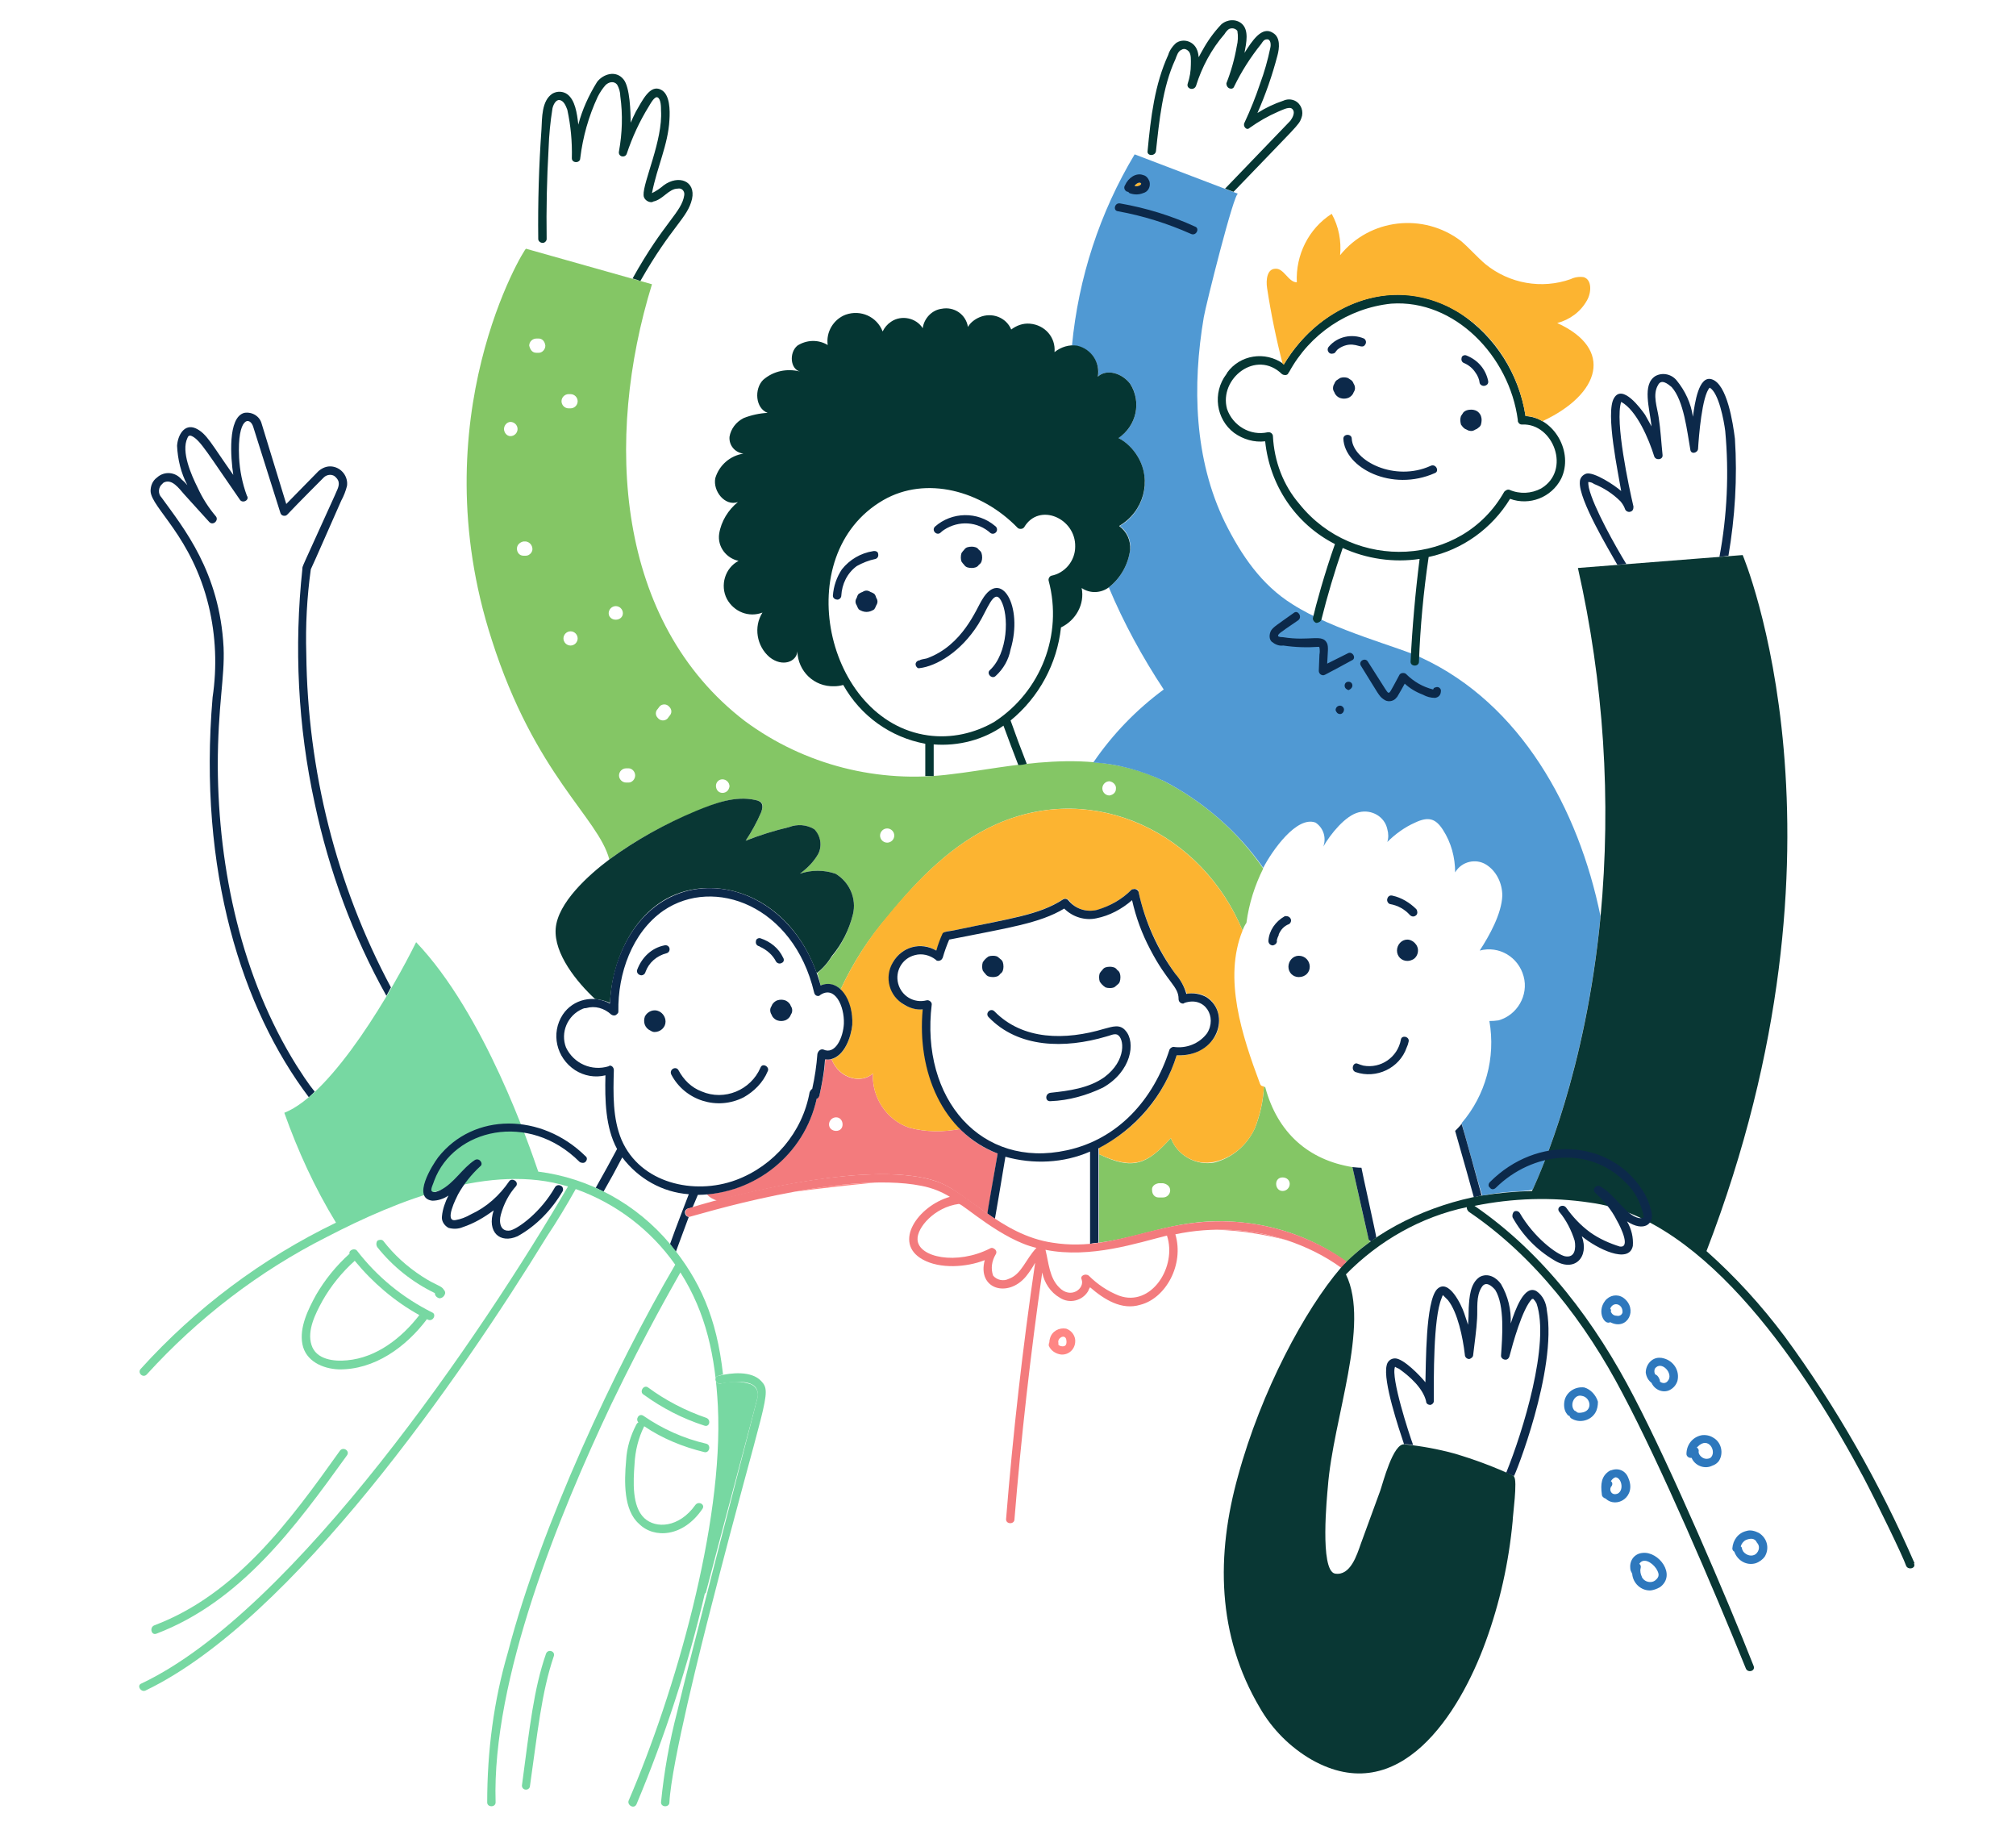 <?xml version="1.0" encoding="UTF-8"?> <svg xmlns="http://www.w3.org/2000/svg" version="1.2" viewBox="0 0 312 285" width="500" height="457"><title>1-svg-2-svg</title><style> .s0 { fill: #ffffff } .s1 { fill: #ff8684 } .s2 { fill: #f37b7d } .s3 { fill: #84c665 } .s4 { fill: #5099d3 } .s5 { fill: #fcb431 } .s6 { fill: #093734 } .s7 { fill: #053633 } .s8 { fill: #0c294a } .s9 { fill: #77d8a2 } .s10 { fill: #2e78bd } .s11 { fill: #fe7c4a } </style><path id="Layer" class="s0" d="m-201-59.5h720v450h-720z"></path><path id="Layer" class="s0" d="m-201-59.5h720v450h-720z"></path><path id="Layer" class="s0" d="m-201-59.5h720v450h-720z"></path><path id="Layer" class="s1" d="m123.1 184.3q6.1-0.8 12.3-1.4-6.2 0.2-12.3 1.4z"></path><path id="Layer" fill-rule="evenodd" class="s2" d="m154.4 178.4c-0.5 2.9-1.5 9.1-1.6 9.3-4.2-2.9-5.6-4.2-7.9-5-8.5-2.9-25.2 0.6-33.9 3-0.6-0.2-1.2-0.5-1.6-1 8.3-0.7 15.2-6.7 17-14.8q0.3-0.1 0.4-0.4c1.7-7.4 0.1-5.3 1.9-5.7 1.2 3.2 4.8 3.8 6.4 2.2-0.2 3.7 2.1 7.2 5.6 8.4 2.6 0.7 5.3 0.7 7.9 0.2 1.6 1.7 3.6 3 5.8 3.8zm-24-4.5c0-0.6-0.4-1.1-1-1.1-0.6 0-1.1 0.5-1.1 1.1 0 0.6 0.5 1 1.1 1 0.6 0 1-0.4 1-1zm68.7 17.9c-3.5-0.9-7.1-1.5-10.8-1.6 3.7-0.1 7.3 0.5 10.8 1.6z"></path><path id="Layer" fill-rule="evenodd" class="s3" d="m211.7 192.3q-1.8 1.3-3.3 2.9c-4.2-3.1-9.2-5.1-14.3-5.9-10.6-1.6-15.9 1.8-24 2.9v-13.7c5.3 2.6 7.5 1.5 11.1-2.5 1 2.7 3.9 4.3 6.7 3.8 2.8-0.7 5.1-2.7 6.3-5.3 0.8-2 1.3-4.2 1.4-6.4q0.1 0 0.2 0c1.9 7.1 6.7 11.3 13.5 12.4 2.7 12.1 2.5 11.2 2.7 11.4 0 0.3 0 0.2-0.3 0.4zm-30.6-8.2c0-0.6-0.5-1-1.1-1.1h-0.7c-0.6 0.1-1.1 0.5-1 1.1 0 0.6 0.4 1.1 1 1.1h0.7c0.6 0 1.1-0.5 1.1-1.1zm18.5-1c0-0.6-0.5-1-1.1-1-0.6 0-1 0.4-1 1 0 0.6 0.4 1.1 1 1.1 0.6 0 1.1-0.5 1.1-1.1zm-45.3-55.7c-6.8 3-12.2 8.5-16.8 14.2-3 3.4-5.5 7.3-7.4 11.4-0.8-0.8-2-1-3.1-0.6q-0.2-1-0.5-1.9 1.3-1.1 2.2-2.5c1.6-1.9 2.7-4.2 3.3-6.6 0.6-2.4-0.5-5-2.7-6.3-1.8-0.6-3.7-0.6-5.5 0 1.1-0.8 2.1-1.8 2.8-3 0.7-1.3 0.4-2.8-0.6-3.9-1.2-0.7-2.6-0.8-3.9-0.3q-3.4 0.8-6.7 2.1 1.4-2.1 2.4-4.4c0.4-1.1 0.3-1.7-0.9-1.9-3.1-0.7-6.3 0.5-9.2 1.8-4.8 1.9-9.3 4.4-13.4 7.4-1.7-6.5-11.5-13-18.2-34-11.1-34.3 5.1-60.6 5.3-60.5l19.5 5.5c-7.4 24-5.6 52.3 14.4 67.6 9.2 6.8 20.7 9.7 32 8.2 8.8-1 21.7-4.5 32.9 1.1 6.1 3.2 11.4 7.8 15.3 13.5-1.3 2.6-2.2 5.4-2.6 8.4q-0.4 0.6-0.6 1.2c-6.2-15-22.8-23.2-38-16.5zm-74.2-61.1c0-0.6-0.5-1.1-1.1-1.1-0.5 0-1 0.5-1 1.1 0 0.5 0.4 1.1 1 1.1 0.6 0 1.1-0.5 1.1-1.1zm2.3 18.6c0-0.6-0.4-1.1-1-1.2h-0.4c-0.5 0.1-1 0.5-1 1.1 0 0.6 0.4 1.1 1 1.1h0.4c0.5 0 1-0.5 1-1zm2-31.5c-0.1-0.8-0.6-1.1-1-1.1h-0.4c-0.6 0-1.1 0.5-1.1 1.1 0.2 0.8 0.6 1.1 1.1 1.1h0.4c0.5 0 1-0.5 1-1.1zm5 45.3c0-0.6-0.5-1.1-1.1-1.1-0.6 0-1.1 0.5-1.1 1.1 0 0.6 0.5 1.1 1.1 1.1 0.6 0 1.1-0.5 1.1-1.1zm0-36.7c0-0.6-0.5-1.1-1.1-1.1h-0.3c-0.6 0-1.1 0.5-1.1 1.1 0 0.6 0.5 1.1 1.1 1.1h0.3c0.6 0 1.1-0.5 1.1-1.1zm4.8 32.8c0 0.6 0.5 1 1.1 1 0.6 0 1.1-0.4 1.1-1 0-0.6-0.5-1.1-1.1-1.1-0.6 0-1.1 0.5-1.1 1.1zm4.1 25.1c0-0.6-0.5-1.1-1-1.1h-0.4c-0.6 0-1.1 0.5-1.1 1.1 0 0.6 0.5 1.1 1.1 1.1h0.4c0.5 0 1-0.5 1-1.1zm5.3-10.6c-0.4-0.5-1.1-0.5-1.5-0.1l-0.3 0.4c-0.4 0.4-0.4 1 0 1.4 0.4 0.5 1.1 0.5 1.5 0.1l0.3-0.4c0.4-0.4 0.4-1 0-1.4zm9.3 12.3c0-0.6-0.5-1.1-1.1-1.1-0.6 0-1 0.5-1 1 0 0.6 0.4 1.1 1 1.1 0.6 0 1-0.4 1.1-1zm25.5 7.6c0-0.6-0.5-1.1-1.1-1.1-0.6 0-1.1 0.5-1.1 1.1 0 0.6 0.5 1.1 1.1 1.1 0.6 0 1.1-0.5 1.1-1.1zm33.3-6.2c0.6-0.1 1-0.5 1-1 0.1-0.6-0.4-1.1-1-1.2-0.6 0-1.1 0.5-1.1 1.1 0 0.6 0.5 1.1 1.1 1.1z"></path><path id="Layer" class="s4" d="m220 101.7c-3.2-1.6-13.6-4.2-20-8.3-4.8-3-7.9-7.6-10.4-12.6-4.8-9.8-5.1-21.2-3.3-31.8 0.3-1.8 4.7-19.4 5.3-19.1l-16-6.1c-5.4 9-8.7 19.1-9.7 29.6 2.2 0 4 1.8 4.1 4q0 0.4-0.1 0.8c1.4-1.3 3.8-0.5 5 1.1 1.8 2.7 1 6.5-1.7 8.3q-0.1 0-0.1 0.1c3.8 2.1 5.2 6.8 3.1 10.6-0.7 1.3-1.7 2.3-2.9 3 1.1 0.8 1.8 2.2 1.6 3.7-0.3 2.3-1.5 4.4-3.3 5.8 2.3 5.5 5.2 10.8 8.5 15.8-4.2 3.1-7.9 6.9-10.9 11.3 3.8 0.2 7.6 1.3 11 2.9 6.1 3.2 11.4 7.8 15.3 13.4 1.4-2.7 5.2-8.1 8.1-7 1.2 0.8 1.7 2.3 1.2 3.7 1.1-1.9 3.4-4.8 5.5-5.3 2-0.5 4 0.7 4.4 2.6 0.2 0.7 0.2 1.4 0 2 1.2-1.2 2.7-2.3 4.3-3 2.1-1 3.2-0.6 4.3 1.1 1.3 2 1.9 4.3 1.9 6.6 1-1.7 3.2-2.2 4.8-1.2 1.6 1 2.5 2.9 2.5 4.8-0.1 2.8-2 6.2-3.5 8.5 3-0.8 6 1 6.8 4 0.8 2.9-1 6-3.9 6.8q-0.7 0.1-1.4 0.1c1 5.7-0.6 11.5-4.3 15.8 0.2 0.7 3 10.8 3.2 11.2 4.3-0.8 5.9-0.5 7.8-0.9 1.4-3.1 8.2-18.5 10.5-42.3-3.4-16.7-12.4-32.9-27.7-40z"></path><path id="Layer" fill-rule="evenodd" class="s5" d="m175.6 28.7c0.6 0.2 1.3-0.3 0.9-0.5-0.3-0.2-1 0.4-0.9 0.5zm19.4 138.9c-2.8-7.5-5.7-16.3-2.7-23.7-6.2-14.9-22.7-23.2-38-16.5-6.8 3-12.2 8.5-16.9 14.2-2.9 3.4-5.4 7.3-7.3 11.4 1.3 1.5 1.9 3.5 1.8 5.5-0.2 1.9-1.2 4.8-3.2 5.3 1.2 3.1 4.7 3.8 6.4 2.2-0.2 3.7 2.1 7.2 5.6 8.4 2.6 0.7 5.3 0.7 7.9 0.2-4.7-4.9-6.4-11.8-5.7-18.5-2.7 0.2-5.1-1.8-5.3-4.5-0.2-2.7 1.8-5.1 4.5-5.3 1-0.1 2 0.2 2.8 0.7q0.5-1.4 1.1-2.7c0.3-0.3 1.1-0.4 1.5-0.4 9.4-2 13.5-2.5 17.1-4.9 0.3-0.1 0.7 0 0.9 0.3 1 1.3 2.7 1.8 4.4 1.4 1.9-0.6 3.8-1.7 5.2-3.1 0.3-0.2 0.7-0.2 1 0q0.1 0.1 0.1 0.3c1 4.6 3 8.9 5.7 12.7 0.8 0.9 1.4 2 1.8 3.1 4-0.8 6.1 3.4 4.4 6.5-1.2 2-3.6 3.2-6 3-1.9 6.2-6.2 11.4-12 14.3v1c5.3 2.5 7.5 1.5 11.1-2.5 1 2.7 3.9 4.3 6.7 3.7 2.8-0.6 5.1-2.6 6.3-5.2 0.8-2.1 1.3-4.2 1.4-6.5-0.3 0-0.5-0.1-0.6-0.4z"></path><path id="Layer" class="s6" d="m129.3 135.1c-1.8-0.6-3.7-0.6-5.5 0 1.1-0.8 2.1-1.8 2.8-3 0.7-1.3 0.4-2.9-0.6-3.9-1.2-0.7-2.6-0.8-3.9-0.3q-3.4 0.8-6.7 2.1 1.4-2.1 2.4-4.4c0.4-1.1 0.2-1.7-0.9-1.9-3.1-0.7-6.3 0.5-9.2 1.7-4.8 2-9.3 4.5-13.4 7.5-3.2 2.4-8 6.7-8.3 10.7-0.3 3.9 3.3 8.3 6.1 10.9q1.2 0.1 2.3 0.6c0.3-6.3 3.2-13 8.7-16.1 7.6-4.2 19-0.6 23.3 11.5q1.4-1.1 2.3-2.6c1.6-1.9 2.7-4.1 3.3-6.5 0.6-2.4-0.5-5-2.7-6.3z"></path><path id="Layer" fill-rule="evenodd" class="s7" d="m86.6 15.4c-0.6-0.1-1 0.8-1.1 1.3q-0.5 3.1-0.6 6.2-0.4 7-0.3 14c0 0.3-0.3 0.6-0.6 0.6-0.4 0-0.7-0.3-0.7-0.6q-0.1-8.5 0.5-17c0.1-1.7 0-4.4 1.7-5.5 0.7-0.4 1.6-0.4 2.3 0.1 1.2 0.9 1.5 2.9 1.7 4.7 0.6-2.3 1.6-4.5 2.9-6.6 0.9-1.2 2.9-1.9 4.1-0.4 1 1.2 1.1 5.1 1.1 6.7q0.4-0.9 0.8-1.7c1-1.7 2.2-4.3 3.9-3.4 1.4 0.7 1.4 3.2 1.3 4.7-0.2 3.8-1.9 7.2-2.7 11.3q1-0.5 1.8-1.2c2.3-1.7 5-0.7 4.4 2.1-0.7 3-3.1 4.1-8 12.7q-0.5-0.2-1.2-0.4c4.9-8.8 7.6-10.2 8-12.9q0-0.1 0-0.3c-0.1-0.5-0.5-0.8-1-0.7-1.4 0-2.3 1.7-3.8 2q-0.1 0.1-0.3 0.1c-0.6 0-1.2-0.5-1.2-1.1-0.1-2 3-8.5 2.7-13.1 0-0.5 0-1.7-0.5-2-0.5-0.3-1.2 1.1-1.4 1.4q-2.1 3.4-3.4 7.3c-0.1 0.3-0.4 0.5-0.8 0.4-0.3-0.1-0.5-0.4-0.4-0.8 0.5-2.8 0.6-5.6 0.2-8.5 0-0.6-0.2-1.3-0.5-1.8-0.5-0.6-1.3-0.4-1.8 0.1q-0.7 0.8-1.2 1.8c-1.4 3-2.3 6.2-2.7 9.5 0 0.8-1.3 0.8-1.3 0q0.1-3.8-0.7-7.5c-0.2-0.5-0.5-1.4-1.2-1.5zm91 7.9c0.5-5.3 1.1-10.3 3.2-14.9 0.2-0.7 0.7-1.4 1.3-1.9q0.1 0 0.2-0.1c1.1-0.5 2.4 0 2.9 1.1 0.6 1.3-0.1 1.9 0.9 0.2q1.2-2.2 2.9-4c0.9-0.8 2.3-0.9 3.2-0.1 1.1 1 0.7 2.9 0.4 4.5 1.2-1.9 2.7-4.2 4.4-3.1 1.2 0.7 1 2.4 0.7 3.5q-1.2 4.6-3.1 8.9 1.9-1.2 4-1.9 0.9-0.4 1.8 0c1 0.5 1.4 1.7 1 2.7-0.4 1.1-0.6 1.1-10.5 11.4l-1.3-0.5c0.1-0.1 9.8-10.2 10.1-10.5 0.3-0.4 0.9-1.4 0.2-1.9-0.5-0.3-1.6 0.3-2.1 0.5q-2.3 1-4.4 2.5c-0.5 0.5-1.1-0.3-0.8-0.8q1.4-3 2.4-6 1-2.7 1.6-5.6c0.1-0.4 0.1-1.3-0.5-1.3-0.5 0-0.7 0.4-0.9 0.7q-2.5 3.1-4.2 6.6c-0.1 0.3-0.4 0.4-0.7 0.3-0.3-0.1-0.5-0.4-0.5-0.8q1.1-2.8 1.6-5.7 0.3-1.2 0.1-2.4c-0.3-0.4-0.8-0.5-1.3-0.3q-0.4 0.3-0.7 0.8c-2 2.3-3.5 5.1-4.4 8-0.3 0.8-1.5 0.5-1.3-0.3q0.5-1.5 0.5-3c0-0.6 0.1-1.7-0.4-2.1-0.3-0.3-0.7-0.4-1-0.2-0.6 0.2-0.8 1-1 1.5-2 4.3-2.5 9.6-3 14.2-0.1 0.8-1.4 0.8-1.3 0zm64 50.7c-1.5 2.9-4.9 4.2-7.9 3.1-2.8 4.6-7.4 7.9-12.6 9q-1.2 8.1-1.5 16.2c0 0.8-1.3 0.8-1.3 0q0.4-8 1.4-15.9c-4 0.6-8.2 0-11.9-1.7q-1.9 5.5-3.3 11.1c-0.1 0.3-0.5 0.5-0.8 0.5-0.3-0.1-0.6-0.5-0.5-0.8 0.4-1.8 1.8-6.9 3.4-11.4-6.1-3.1-10.1-9.1-10.8-15.9-1.7 0.2-3.4-0.3-4.8-1.3-2.8-2.1-3.4-6.2-1.2-9.1q0.1-0.1 0.1-0.2c2-2.8 5.9-3.4 8.7-1.4q0 0.1 0.1 0.1c5.7-9.6 17.5-14.2 27.3-7.9 5.4 3.6 9.1 9.4 10.1 15.9 4.4 0.2 7.5 5.6 5.5 9.7zm-6-8.4q-0.1 0-0.1 0c-0.3 0-0.5-0.2-0.6-0.5q0-0.1 0-0.2c-1.3-9.9-9.8-18.7-19.6-18-6.7 0.7-12.6 4.7-15.8 10.6l-0.1 0.1q0 0.1-0.1 0.2c-0.2 0.2-0.6 0.2-0.9 0-4-3.9-9.8 0.7-8.5 5.4 0.9 2.6 3.6 4.2 6.3 3.6q0.1 0 0.2 0c0.3 0 0.6 0.3 0.6 0.6 0.2 3.9 1.6 7.6 4.1 10.5 8.4 10.5 25.1 9.8 31.7-1.9 0.2-0.2 0.5-0.4 0.8-0.3 1.6 0.7 3.4 0.6 4.9-0.2 4.7-2.8 1.9-10.1-2.9-9.9zm-105.1 40.3q-0.7 0.2-1.4 0.2c-3.1 0.1-5.6-2.3-5.7-5.4-0.1 1.6-2.3 2.5-4.3 0.9-2-1.7-2.5-4.7-1.1-6.9-2.1 0.8-4.4-0.1-5.5-2.1-1.1-2.1-0.3-4.8 1.8-5.9-1.9-0.4-3.3-2.2-3-4.2 0.3-1.9 1.4-3.7 2.9-4.9-2 0.7-3.9-1.7-3.5-3.7 0.6-2 2.3-3.5 4.4-3.8q0 0-0.1 0c-1.3-0.2-2.2-1.3-2.1-2.6 0.2-1.2 1-2.3 2.2-2.9q1.8-0.7 3.7-0.8c-1.9-0.7-2.1-3.7-0.7-5.1 1.6-1.4 3.7-1.8 5.7-1.3-1.5-0.4-1.7-2.9-0.4-4 1.4-0.9 3.2-1 4.7-0.1-0.3-2 0.9-4 2.8-4.7 2.3-0.8 4.8 0.3 5.7 2.6 0.3-0.6 0.7-1.1 1.3-1.5 1.6-1.1 3.9-0.6 4.9 1 0.2-1.5 1.4-2.8 2.9-3 2-0.4 3.8 0.9 4.1 2.8 0.4-0.7 1.1-1.2 1.8-1.5 1.9-0.8 4.1 0 4.9 1.9 0.8-0.6 1.8-1 2.9-0.9 2.3 0.2 4 2.1 3.8 4.4 1-0.8 2.3-1.2 3.5-1 2.2 0.5 3.6 2.6 3.2 4.8 1.4-1.3 3.8-0.5 5 1.1 1.8 2.8 1 6.5-1.8 8.4 1.2 0.6 2.3 1.7 3 2.9 2.2 3.7 0.9 8.5-2.9 10.7 1.2 0.9 1.8 2.2 1.7 3.7-0.3 2.3-1.5 4.4-3.3 5.8-1.2 0.9-2.9 1-4.2 0.1 0.5 2.5-0.9 5-3.2 6.1-0.6 5.6-3.4 10.8-7.8 14.4q1.2 3.4 2.5 6.7c-0.2 0.1-1 0.2-1.3 0.2q-1.2-3.1-2.3-6.1c-3.1 2.2-7 3.2-10.8 2.9v4.9c-0.3 0-1.1 0-1.3 0v-5c-5.4-1-10-4.3-12.7-9.1zm13.1 7.8c3.6 0.5 7.2-0.3 10.3-2.1 7.2-4.7 10.6-13.5 8.4-21.8-0.1-0.3 0.1-0.7 0.4-0.8 2.1-0.4 3.7-2.3 3.7-4.5 0.1-4.4-5.6-6.9-7.9-3q0 0-0.1 0.1c-0.2 0.2-0.7 0.2-0.9 0-5.6-5.8-14.2-8.1-20.8-4.3-14.7 8.5-8.9 34.2 6.9 36.4zm-19.7-56.3q0 0-0.1 0 0 0 0.1 0z"></path><path id="Layer" class="s8" d="m135.8 93q0 0.3-0.2 0.6-0.1 0.3-0.3 0.6-0.3 0.2-0.6 0.3-0.3 0.1-0.6 0.1-0.3 0-0.6-0.1-0.3-0.1-0.6-0.3-0.2-0.3-0.3-0.6-0.2-0.3-0.2-0.6 0-0.3 0.2-0.6 0.1-0.4 0.3-0.6 0.3-0.2 0.6-0.3 0.3-0.2 0.6-0.2 0.3 0 0.6 0.2 0.3 0.1 0.6 0.3 0.2 0.2 0.3 0.6 0.2 0.3 0.2 0.6z"></path><path id="Layer" class="s8" d="m152 86.2q0 0.3-0.1 0.6-0.1 0.3-0.4 0.5-0.2 0.3-0.5 0.4-0.3 0.1-0.6 0.1-0.4 0-0.7-0.1-0.3-0.1-0.5-0.4-0.2-0.2-0.4-0.5-0.1-0.3-0.1-0.6 0-0.4 0.1-0.7 0.2-0.3 0.4-0.5 0.2-0.3 0.5-0.4 0.3-0.1 0.7-0.1 0.3 0 0.6 0.1 0.3 0.1 0.5 0.4 0.3 0.2 0.4 0.5 0.1 0.3 0.1 0.7z"></path><path id="Layer" fill-rule="evenodd" class="s8" d="m144.7 81.4c2.6-2.3 6.6-2.4 9.3-0.1 0.3 0.2 0.4 0.6 0.2 0.9-0.2 0.3-0.6 0.4-0.9 0.2-2-1.8-4.9-2-7.2-0.5q-0.3 0.2-0.5 0.4c-0.6 0.6-1.5-0.3-0.9-0.9zm-14.5 10.7c0 0.3-0.3 0.6-0.6 0.6-0.3 0-0.7-0.2-0.7-0.6 0.1-1.5 0.6-2.9 1.4-4.1 1.2-1.5 2.9-2.5 4.8-2.8 0.4-0.1 0.8 0.1 0.8 0.4 0.1 0.4-0.1 0.7-0.4 0.8-1 0.2-2 0.6-2.9 1.1-1.5 1.1-2.3 2.8-2.4 4.6zm11.5 10.6c0-0.3 0.2-0.5 0.5-0.6q0 0 0.1 0c0.1-0.1 0.5-0.2 1.1-0.3 5.6-2 7.7-7.7 8.6-9.1 2.9-4.9 6.4 1 4.4 7.7-0.3 1.6-1.1 3-2.3 4.1-0.6 0.6-1.5-0.4-0.9-0.9 2.8-2.6 3-8.5 1.7-10.8-1.1-1.9-2.1 1.5-3.5 3.7-2.7 4.3-6.5 6.5-9.1 6.8-0.3 0.1-0.6-0.3-0.6-0.6zm97.7 100c1.6 9.2-5 25.7-5.1 25.6q-0.6-0.2-1.2-0.5c2.6-6.4 6.8-20 4.7-26.2q-0.2-0.4-0.5-0.7 0 0-0.1 0c-0.1 0 0 0-0.1 0-1.5 1.5-3 7-3.5 8.9-0.1 0.3-0.3 0.5-0.6 0.5-0.4 0-0.7-0.3-0.7-0.6 0.2-2.9 0.6-7.8-0.9-10.2-0.6-0.7-1.5-1.4-2.1-0.4-0.9 1.4-0.6 3.3-0.7 4.8-0.1 1.9-0.4 3.8-0.6 5.6 0 0.4-0.3 0.6-0.6 0.7-0.4 0-0.7-0.3-0.7-0.7-0.3-2.6-1.1-6.5-2.6-8.4q-0.4-0.4-0.8-0.8-0.1 0.2-0.2 0.5c-1.3 3.1-1.2 12.5-1.2 15.9 0 0.3-0.2 0.5-0.5 0.6-0.4 0-0.7-0.2-0.7-0.6-0.5-2-2.5-3.8-4.2-5q-0.3-0.1-0.6-0.3c-0.7 1.6 2.2 10.5 2.8 12.1-1.5-0.2-1.3-0.1-1.4-0.1-0.8-2.4-3.3-9.8-2.7-12.2 0.1-0.6 0.6-1.1 1.3-1.1 1.3 0 3.9 2.7 4.7 3.7 0.1-2.8 0-12.5 1.8-14.4 1.8-1.8 3.8 2.5 4.2 3.7q0.3 0.9 0.6 1.8 0.1-1.3 0.1-2.6c0.1-1.6 0.2-3.8 1.7-4.8 1.3-0.7 2.6 0.1 3.3 1.1 1.1 1.9 1.6 4 1.5 6.1 0.7-2.1 2.1-6.1 4-5 1 0.7 1.5 1.8 1.6 3zm28.1-116.8l-1.4 0.2c1.2-6.4 1.5-13 0.9-19.5-0.2-1.6-1-5.9-2.4-6.7-1.2 1.2-1.7 7.7-1.8 9.4 0 0.7-1.1 1-1.2 0.2-0.5-2.8-1-7.6-2.9-9.7-0.6-0.5-1.6-1.3-2.1-0.3-0.9 1.5-0.1 3.5 0.1 5 0.3 1.9 0.4 3.9 0.6 5.8 0.1 0.8-1.1 0.9-1.3 0.2-0.8-2.6-2.7-7.1-5.1-8.4-1 3 1.2 13.2 1.9 16.2 0 0.4-0.1 0.7-0.5 0.8-0.3 0.1-0.7-0.1-0.8-0.4q-0.2-0.6-0.7-1.2c-1.2-1.2-2.6-2.1-4.1-2.7q-0.4-0.3-0.9-0.3 0 0.4 0.1 0.9c0.7 3 4.2 9.2 5.8 11.8l-1.4 0.1c-1.3-2.3-6-10.1-5.8-12.8 0-0.6 0.4-1.1 1-1.3 1.2-0.3 4.4 1.8 5.4 2.7-0.4-2.5-2.5-12.2-1.1-14.4 1.3-2.2 4.1 1.6 4.8 2.6q0.5 0.9 1 1.8c-0.3-2.8-1.5-6.5 0.6-7.8 1.1-0.6 2.5-0.3 3.3 0.7 1.3 1.6 2.2 3.5 2.5 5.6 0.3-2.2 0.9-6.4 2.9-5.8 2.4 0.7 3.3 6.8 3.6 9.2 0.4 6.1 0 12.2-1 18.1zm-85.4 77.3c-1.9 6.2-6.3 11.4-12.1 14.4v14.6c-0.2 0-1.1 0.1-1.3 0.2v-14.3c-4.1 1.8-8.8 2-13.1 0.8-1.9 11.5-1.6 9.2-1.6 9.6 0 0-0.1 0-1.2-0.8 0-0.2 1.1-6.4 1.6-9.3-8.6-3.3-12.5-12.7-11.6-22.3-1 0.1-2-0.2-2.8-0.7-2.4-1.3-3.2-4.3-1.8-6.6 1.4-2.4 4.3-3.2 6.7-1.8q0.4-1.4 1-2.7c0.4-0.3 1.1-0.3 1.6-0.4 9-1.9 13.3-2.4 17-4.8 0.3-0.2 0.7-0.1 0.9 0.2 1.1 1.3 2.8 1.8 4.4 1.4 2-0.6 3.8-1.6 5.3-3.1q0.1-0.1 0.3-0.1c0.3-0.1 0.7 0.1 0.8 0.4 1 4.6 2.9 8.9 5.7 12.7 0.8 0.9 1.4 2 1.7 3.1 1.1-0.2 2.2 0 3.1 0.5 3.9 2.5 1.8 9.3-4.6 9zm1.2-8.1q-0.1 0.1-0.2 0.1c-0.4 0-0.7-0.3-0.7-0.7 0-2-1.7-2.5-4.4-7.7q-1.9-3.6-2.8-7.6c-1.6 1.4-3.5 2.4-5.5 2.8-1.8 0.4-3.7-0.2-5-1.5-3.8 2.3-8.8 3-17.8 4.8q-0.6 1.4-1 2.8-0.1 0.2-0.2 0.3c-0.2 0.2-0.7 0.3-0.9 0-0.9-0.7-2.1-1-3.2-0.7-2 0.5-3.1 2.5-2.6 4.4 0.5 1.9 2.4 3.1 4.4 2.6 0.3-0.1 0.8 0.2 0.8 0.6-1.8 14.7 7.7 25.5 20.9 22.6 7.9-1.7 13.4-7.8 15.9-15.6 0.1-0.2 0.4-0.4 0.6-0.4 2 0.3 4-0.5 5.2-2.1 1.6-2.5-0.3-5.8-3.5-4.7zm-122.8-2.4l-0.7 1.3c-5.2-9.3-8.9-19.4-11.1-29.8-2.6-11.9-3.2-24.2-1.9-36.3 0-0.4-0.3 0.4 5-11.3 0.3-0.8 0.9-1.6 0.5-2.4q-0.1-0.2-0.3-0.4c-0.5-0.6-1.4-0.5-1.9 0-0.2 0.2-4 4-5.6 5.7q-0.2 0.2-0.3 0.2c-0.4 0.1-0.7-0.1-0.8-0.4-0.5-1.6-4-12.7-4.2-13.3-0.5-1.7-2.5-1.6-2.2 4.7 0.1 2 0.5 4 1.2 5.9 0.5 0.7-0.7 1.3-1.1 0.6-4.8-6.9-6.1-9.2-7.4-9.8-0.4-0.2-0.6 0-0.7 0.3-1 2.1 0.6 5.7 1.6 7.7q1.1 2.4 2.8 4.4c0.5 0.6-0.4 1.5-1 0.9-0.2-0.2-2.8-3.1-3.9-4.3-0.8-0.9-1.9-2.5-3.2-1.8q-0.1 0.1-0.2 0.2c-0.6 0.5-0.7 1.5-0.1 2.1 3.4 4.7 9 11.5 9.6 23.2 0.2 4.7-0.9 8.9-0.9 18.4 0.1 16 3.7 32.7 12.2 46.3 1.9 3 2.7 3.9 2.8 4-0.3 0.4-0.4 0.4-0.9 0.9-10.3-13.6-17.2-35-14.9-61.9 0.7-4.7 0.5-9.5-0.6-14.1-2.6-10.8-8.9-15.2-9-17.8 0-0.8 0.3-1.6 1-2.1 1.1-1 2.8-0.9 3.8 0.3q0.5 0.4 0.9 0.9c-1-1.9-1.5-4-1.6-6.1 0.1-1.6 1.1-3.5 2.9-2.7 1.7 0.8 2.4 2.4 5.8 7.2-0.4-2.6-0.9-8.9 1.7-9.6 1.2-0.2 2.4 0.5 2.7 1.7l3.8 12.4c0.1-0.1 4.9-5 5-5.1 0.6-0.5 1.3-0.8 2.1-0.7 1.5 0.2 2.5 1.6 2.3 3q-0.3 1.2-0.9 2.3c-1.2 2.7-4.3 9.8-4.7 10.6q-0.9 6.5-0.7 13.1c0.2 18 4.6 35.7 13.1 51.6zm81.8-50.6q-0.1 0-0.1 0 0.1 0 0.1 0zm-0.1 0zm73.7 109.3c0 0 0 0-0.1 0 0 0 0 0 0.1 0zm7.4-11.1z"></path><path id="Layer" class="s8" d="m155.3 149.5q0 0.3-0.1 0.6-0.1 0.3-0.4 0.5-0.2 0.3-0.5 0.4-0.3 0.1-0.6 0.1-0.4 0-0.7-0.1-0.3-0.1-0.5-0.4-0.2-0.2-0.4-0.5-0.1-0.3-0.1-0.6 0-0.4 0.1-0.7 0.2-0.3 0.4-0.5 0.2-0.2 0.5-0.4 0.3-0.1 0.7-0.1 0.3 0 0.6 0.1 0.3 0.2 0.5 0.4 0.3 0.2 0.4 0.5 0.1 0.3 0.1 0.7z"></path><path id="Layer" class="s8" d="m173.4 151.1q0 0.4-0.1 0.7-0.1 0.3-0.4 0.5-0.2 0.2-0.5 0.4-0.3 0.1-0.6 0.1-0.4 0-0.7-0.1-0.3-0.2-0.5-0.4-0.2-0.2-0.4-0.5-0.1-0.3-0.1-0.7 0-0.3 0.1-0.6 0.2-0.3 0.4-0.5 0.2-0.3 0.5-0.4 0.3-0.1 0.7-0.1 0.3 0 0.6 0.1 0.3 0.1 0.5 0.4 0.3 0.2 0.4 0.5 0.1 0.3 0.1 0.6z"></path><path id="Layer" class="s8" d="m209.7 60q0 0.3-0.2 0.6-0.1 0.3-0.3 0.5-0.3 0.3-0.6 0.4-0.3 0.1-0.6 0.1-0.3 0-0.6-0.1-0.3-0.1-0.6-0.4-0.2-0.2-0.3-0.5-0.2-0.3-0.2-0.6 0-0.4 0.2-0.7 0.1-0.3 0.3-0.5 0.3-0.2 0.6-0.4 0.3-0.1 0.6-0.1 0.3 0 0.6 0.1 0.3 0.2 0.6 0.4 0.2 0.2 0.3 0.5 0.2 0.3 0.2 0.7z"></path><path id="Layer" class="s8" d="m229.3 64.9q0 0.3-0.1 0.7-0.1 0.3-0.4 0.5-0.2 0.2-0.5 0.3-0.3 0.2-0.6 0.2-0.4 0-0.7-0.2-0.3-0.1-0.5-0.3-0.2-0.2-0.4-0.5-0.1-0.4-0.1-0.7 0-0.3 0.1-0.6 0.2-0.3 0.4-0.6 0.2-0.2 0.5-0.3 0.3-0.1 0.7-0.1 0.3 0 0.6 0.1 0.3 0.1 0.5 0.3 0.3 0.3 0.4 0.6 0.1 0.3 0.1 0.6z"></path><path id="Layer" fill-rule="evenodd" class="s8" d="m131.9 158.5c-0.2 1.9-1.2 4.8-3.3 5.3-1.7 0.4-0.2-1.6-1.8 5.7-0.1 0.2-0.2 0.4-0.4 0.4-1.9 8.7-9.6 14.8-18.4 14.9l-0.8 1.9c-0.1 0.1-0.6 0.2-0.7 0.2-0.3 0.1-0.5 0.3-0.5 0.6 0 0.4 0.3 0.7 0.6 0.7q-1 2.7-2 5.4-0.5-0.6-0.9-1.2c0.8-2.3 2.9-7.7 2.9-7.7-4.1-0.3-7.8-2.4-10.3-5.7q-1.4 2.7-2.9 5.3-0.6-0.3-1.2-0.6 1.7-3 3.3-6c-1.8-3.3-1.9-7.6-1.8-11.4-1.6 0.4-3.3 0.1-4.7-0.8-2.9-1.9-3.8-5.7-1.9-8.6 1.6-2.4 4.8-3.1 7.3-1.7 0.1-2.8 0.7-5.6 1.8-8.1 6.7-15.4 26.2-11.8 30.8 5.3 2.9-1.2 5.1 2.3 4.9 6.1zm-1.3-0.2c0.1-2.7-1.4-6-3.7-4.4q0 0-0.1 0.1c-0.4 0.1-0.7-0.1-0.8-0.5-3.2-13.5-15.5-18-23.3-12.7-4.9 3.4-7.1 9.8-7 15.6q0 0.3-0.2 0.4c-0.2 0.3-0.6 0.3-0.9 0.1-1.1-1-2.5-1.4-3.9-1q-0.3 0-0.5 0.1c-2.4 1-3.5 3.7-2.6 6 1.2 2.5 4 3.7 6.6 2.9q0.1-0.1 0.2-0.1c0.3 0 0.6 0.3 0.6 0.7-0.1 3.6-0.2 7.5 1.2 10.8 2.9 6.7 11.2 8.6 17.7 6.2 5.9-2.2 10.3-7.4 11.4-13.6 0.1-0.2 0.2-0.4 0.4-0.5q0.6-2.7 0.8-5.4c0.1-0.4 0.4-0.8 0.9-0.7 1.9 0.9 3.1-1.9 3.2-4z"></path><path id="Layer" class="s8" d="m102 156.4c-0.8-0.4-1.8 0-2.2 0.8-0.3 0.9 0 1.8 0.9 2.2q0.3 0.2 0.6 0.2c0.9 0 1.7-0.7 1.7-1.6 0-0.7-0.4-1.3-1-1.6z"></path><path id="Layer" class="s8" d="m122.6 156.3q0 0.3-0.2 0.6-0.1 0.3-0.3 0.5-0.3 0.3-0.6 0.4-0.3 0.1-0.6 0.1-0.3 0-0.6-0.1-0.3-0.1-0.6-0.4-0.2-0.2-0.3-0.5-0.2-0.3-0.2-0.7 0-0.3 0.2-0.6 0.1-0.3 0.3-0.5 0.3-0.3 0.6-0.4 0.3-0.1 0.6-0.1 0.3 0 0.6 0.1 0.3 0.1 0.6 0.4 0.2 0.2 0.3 0.5 0.2 0.3 0.2 0.6z"></path><path id="Layer" class="s8" d="m117.7 165.1c-1.5 3.5-5.6 5.2-9.1 3.7-1.6-0.6-2.8-1.8-3.6-3.3-0.4-0.7-1.5-0.1-1.1 0.7 2.1 4 7.1 5.6 11.2 3.5 1.6-0.9 3-2.3 3.7-4 0.4-0.7-0.8-1.4-1.1-0.6zm-14.9-18.9c-2 0.4-3.5 1.9-4.2 3.8-0.1 0.3 0.1 0.7 0.5 0.8 0.3 0.1 0.7-0.1 0.8-0.5 0.5-1.4 1.7-2.5 3.3-2.9 0.3-0.1 0.5-0.4 0.4-0.8-0.1-0.3-0.4-0.5-0.8-0.4zm17.3 2.5c0.2 0.3 0.6 0.4 0.9 0.2 0.3-0.1 0.4-0.5 0.2-0.8-0.7-1.5-2-2.5-3.5-3-0.3-0.1-0.7 0.1-0.7 0.4-0.1 0.4 0.1 0.7 0.4 0.8q0.1 0 0.2 0.1c1.1 0.5 2 1.3 2.5 2.3zm50.8 10.4c-6 1.8-12.6 1.8-17-2.7-0.6-0.6-1.5 0.3-0.9 0.9 4.6 4.8 11.8 4.9 18.2 3 0.5-0.1 1.2-0.5 1.7-0.3 1.1 0.5 1.5 4-2 6.6-2.4 1.7-5.5 2.1-8.3 2.4-0.9 0.1-0.9 1.4 0 1.3 2.8-0.1 5.6-0.9 8.1-2.1 4.4-2.5 5.1-7 3.5-8.8-0.9-1.1-2.1-0.6-3.3-0.3zm39.8 21.5c-0.6 0-1.2-0.1-1.4-0.1 0.7 3.2 2.4 10.6 2.5 11.1 0 0.2 0.2 0.3 0.4 0.4q0.4-0.3 0.8-0.6c0-0.3-2.3-10.6-2.3-10.8zm15.5-6.8c-0.2 0.3-0.7 0.8-1 1.1 0.9 3.1 2.8 9.9 2.9 10.3q0.6-0.2 1.2-0.3c-0.2-0.8-3-10.9-3.1-11.1z"></path><path id="Layer" fill-rule="evenodd" class="s8" d="m201 151.1c-0.9 0-1.6-0.7-1.6-1.6 0-0.9 0.7-1.7 1.6-1.7 1 0 1.7 0.8 1.7 1.7 0 0.9-0.7 1.6-1.7 1.6zm18.1-5.1c0.6 0.7 0.4 1.8-0.3 2.3q-0.5 0.3-1 0.3c-0.9 0-1.6-0.7-1.6-1.6 0-0.9 0.7-1.7 1.6-1.7 0.5 0 1 0.3 1.3 0.7zm-19.6-3.1c-0.8 0.3-1.3 0.9-1.6 1.6q0 0 0 0.1-0.2 0.4-0.3 0.8c0.1 0.4-0.2 0.7-0.6 0.8-0.4 0-0.7-0.3-0.7-0.7 0.1-1.6 1.1-3 2.5-3.8 0.3-0.1 0.7 0 0.9 0.3 0.2 0.3 0.1 0.7-0.2 0.9zm15.2-3.9c0.1-0.4 0.4-0.6 0.8-0.5 1.4 0.3 2.7 1.1 3.7 2.1 0.2 0.3 0.2 0.7 0 0.9-0.3 0.3-0.7 0.3-1 0-0.8-0.9-1.9-1.5-3.1-1.7-0.3-0.1-0.5-0.5-0.4-0.8zm-16.8 5.6q0 0 0-0.1 0 0.1 0 0.1z"></path><path id="Layer" fill-rule="evenodd" class="s8" d="m218 161.1q-0.1 0.5-0.3 0.9c-1.1 3.2-4.7 4.9-7.9 3.8-0.8-0.3-0.4-1.6 0.3-1.3q0.5 0.2 0.9 0.3c2.7 0.5 5.3-1.3 5.8-4 0.1-0.8 1.4-0.5 1.2 0.3zm-20.2-62.8c0 0.2 0.6 0.2 0.7 0.2 4.3 0.7 6.2-0.6 6.9 1 0.2 0.6 0.1 1.1 0 3.1q1.6-0.8 3.2-1.6c0.7-0.4 1.4 0.8 0.6 1.1q-2 1.1-4.1 2.2-0.2 0.1-0.3 0.1c-0.4 0-0.7-0.3-0.7-0.7l0.1-2.5q0.1-0.5 0-1.1c-0.1-0.1 0-0.1-0.1-0.1q-2.8 0.2-5.5-0.2c-0.7 0.1-1.3-0.2-1.8-0.6-0.4-0.4-0.4-1.1-0.1-1.7 0.4-0.6 0.8-0.8 3.6-2.8 0.6-0.4 1.3 0.7 0.6 1.2q-0.9 0.6-1.9 1.3c-0.2 0.2-1.3 0.8-1.2 1.1zm12.8 4.6c-0.4-0.7 0.7-1.3 1.1-0.6 3 4.7 3 4.8 3.2 4.8 0.2 0 0.2 0 1.7-2.8q0 0 0.1-0.1c0.2-0.2 0.7-0.2 0.9 0q1.8 1.8 4.2 2.4 0.1-0.3 0.3-0.3c0.4-0.2 0.8 0 0.9 0.4q0 0.1 0 0.1c0 0.6-0.3 1-0.9 1.1q-1 0-1.9-0.5-1.6-0.6-2.8-1.7-0.6 1.1-1.2 2.1-0.1 0-0.1 0.1c-0.5 0.6-1.4 0.7-2 0.2-0.7-0.5-0.7-0.7-3.5-5.2zm-1.3 3.1c0 0.3-0.3 0.6-0.6 0.7-0.3-0.1-0.6-0.3-0.6-0.7 0-0.3 0.2-0.6 0.6-0.6 0.3 0 0.6 0.2 0.6 0.6zm-2.6 3.8c0-0.4 0.3-0.7 0.7-0.7 0.3 0 0.6 0.3 0.6 0.6 0 0.4-0.3 0.7-0.6 0.7-0.4 0-0.6-0.3-0.7-0.6zm15.4-36.7c-6.7 3-14-0.8-14.2-5.3 0-0.8 1.3-0.8 1.3 0 0.2 3.5 6.7 6.7 12.2 4.2 0.8-0.4 1.4 0.8 0.7 1.1zm-15.5-18.6c-0.3 0.2-0.7 0.2-0.9 0-0.3-0.3-0.3-0.7 0-1 1.3-1.5 3.5-2 5.4-1.2 0.3 0.2 0.4 0.6 0.2 0.9-0.5 0.9-1.4-0.4-3.2 0.2q-0.6 0.2-1.1 0.6-0.2 0.2-0.4 0.5zm23.7 4.3c0.1 0.4-0.1 0.7-0.5 0.8-0.3 0.1-0.7-0.1-0.8-0.4q-0.1-0.9-0.7-1.7c-0.4-0.6-1-1.1-1.7-1.4-0.3-0.1-0.5-0.4-0.4-0.8 0-0.3 0.4-0.5 0.7-0.4 1.8 0.7 3 2.1 3.4 3.9zm-56.9-27.4c4 0.7 7.9 1.9 11.6 3.6 0.7 0.3 0.1 1.5-0.7 1.1-3.6-1.6-7.4-2.8-11.3-3.5-0.8-0.1-0.5-1.4 0.4-1.2zm0.9-1.9c-0.3-0.2-0.4-0.6-0.2-0.9q0.4-0.9 1.2-1.4c0.5-0.3 1.1-0.4 1.6-0.2 0.5 0.1 0.8 0.5 1 1 0.2 0.8-0.2 1.6-1 1.8q-1 0.4-2.1 0-0.1-0.1-0.2-0.2-0.2 0-0.3-0.1zm1.3-0.8c0.6 0.2 1.3-0.3 0.9-0.5-0.3-0.2-1 0.4-0.9 0.5z"></path><path id="Layer" class="s5" d="m241 49.9c1.9-0.5 3.6-1.7 4.6-3.5 0.7-1.2 0.8-3.2-0.5-3.6-0.7-0.1-1.4 0-2 0.3-4.5 1.6-9.5 0.7-13.2-2.3-1.3-1.1-2.5-2.5-3.8-3.6-5.8-4.4-14.1-3.5-18.7 2.2 0.2-2.2-0.2-4.4-1.3-6.4-3.6 2.3-5.6 6.4-5.4 10.6-1.3 0-2-2.2-3.3-2.1-1.3 0-1.5 1.7-1.3 3q0.9 5.9 2.4 11.7 0.1 0.1 0.2 0.1c1.9-3.2 4.6-6 7.8-7.9 13.1-7.9 27.4 1.7 29.6 15.9 0.9 0 1.8 0.3 2.6 0.8 9-4.2 11.1-11.2 2.3-15.2z"></path><path id="Layer" fill-rule="evenodd" class="s2" d="m208.4 195.1q-0.4 0.5-0.8 1c-2.6-1.9-5.5-3.3-8.5-4.3-5.5-1.8-11.5-2.1-17.2-0.9 1.4 4.7-1.5 9.9-5.4 10.9-2.9 0.9-5.6-0.8-7.8-2.7q-0.2 0.3-0.3 0.6c-0.9 1.5-2.9 2-4.4 1-1.4-0.8-2.4-2.3-2.7-3.9-1.8 12.5-3.3 25.8-4.3 38.2 0 0.8-1.3 0.8-1.3 0q1.6-19.9 4.5-39.7-0.6 1.1-1.4 2.1c-2.8 3.4-7.6 2-6.4-2.5-2.8 1.1-6.9 1.4-9.6-0.1-4.7-2.6-0.7-8.3 4.2-9.7-1.3-0.8-2.8-1.4-4.4-1.7-12.4-2.5-35.6 4.8-35.9 4.8-0.3 0-0.5-0.2-0.6-0.5-0.1-0.3 0.1-0.7 0.4-0.8 9.3-2.9 29.1-7.4 38.4-4.2 4.9 1.6 9.9 8.3 18 9.5 10.7 1.7 17.6-5 31.2-2.9 5.1 0.8 10.1 2.8 14.3 5.8zm-48-2.1c-5.3-1.2-11.4-6.8-12-6.8-3.8 0.5-6.5 3.7-6.4 5.5 0.1 2.8 6.1 4 11.2 1.4q0.3-0.2 0.6 0c0.4 0.2 0.5 0.6 0.3 0.9-0.6 1-0.8 2.2-0.4 3.3 0.6 0.7 1.6 0.9 2.4 0.5 2-0.7 2.6-3 4.3-4.8zm20.2-1.9c-4.5 1.1-11.8 3.6-18.8 2.2 0.5 2 0.6 4.3 2.1 5.8 1.8 1.9 4 0.2 3.5-1.2-0.3-0.6 0.6-1 1.1-0.6 1.3 1.3 2.9 2.4 4.7 3.1 5 1.8 9-4.5 7.4-9.3z"></path><path id="Layer" fill-rule="evenodd" class="s1" d="m166.4 207.6c-0.1 1.2-1.1 2-2.2 1.9-0.8-0.1-1.6-0.6-1.9-1.4q0-0.3 0.1-0.5 0-0.3 0.1-0.6c0.3-1.1 1.4-1.7 2.5-1.5 0.9 0.3 1.5 1.2 1.4 2.1zm-1.4-0.5c-0.3-0.8-1.4-0.1-1.2 0.6q0 0.2 0 0.3c0.2 0.2 0.6 0.3 0.9 0.2 0.4-0.1 0.4-0.7 0.3-1.1z"></path><path id="Layer" class="s9" d="m116.2 214.1c-1.5-0.5-3.1-0.5-4.7-0.1-0.8 0.1-1.1-1.1-0.3-1.2 0.2-0.1 0.7-0.2 0.7-0.2-1-8.9-3.6-14.6-8.2-20.2-5.2-6.2-12.5-10.2-20.4-11.2-1.3-3.8-8.3-24.4-18.9-35.5-3.4 6.9-12.8 23.4-20.4 26.4 2.1 5.9 4.7 11.6 8 17-11.4 5.5-21.7 13.2-30.2 22.6-0.6 0.6 0.3 1.5 0.9 0.9 7.9-8.7 17.4-16 27.9-21.3 11-5.7 25.4-11.5 37.3-7.8-13.1 22.5-42.3 65.7-66 76.9-0.8 0.3-0.1 1.4 0.6 1.1 22.8-10.9 48.9-48.7 62.1-70.2 1.6-2.4 3.1-4.9 4.5-7.4 6.2 2.2 11.6 6.3 15.4 11.7-9.2 15.7-20.8 40.4-25.9 60-2.2 7.5-3.2 15.3-3.2 23.2 0 0.8 1.3 0.8 1.3 0-0.6-19 9.8-44.5 17.9-61.6 5.6-11.6 9.6-18.4 10.7-20.4 4 6.3 5.4 13 5.8 20.7 0.9 18.3-6.7 44.5-13.8 61-0.3 0.7 0.8 1.4 1.2 0.6 4.4-10.5 8-21.5 10.6-32.7l0.1 0.1c1.5-5.8 7.9-29.7 8-30.2 0.3-0.9-0.1-1.8-1-2.2z"></path><path id="Layer" fill-rule="evenodd" class="s9" d="m58.4 192.9c-0.2-0.3-0.2-0.7 0-1 0.3-0.2 0.7-0.2 0.9 0 1.7 2.2 3.7 4 6 5.5 2.3 1.5 3 1.4 3.4 2.1q0.2 0.2 0.2 0.5c-0.1 0.5-0.5 0.8-0.9 0.8-0.4-0.1-0.7-0.4-0.7-0.8-3.5-1.7-6.5-4.1-8.9-7.1zm-4.3 1c-0.2-0.5 0.8-1 1.2-0.4 3.1 4 7 7.2 11.6 9.5 0.7 0.3 0.1 1.5-0.7 1.1q-0.1 0-0.1-0.1c-3.3 4.4-8.2 7.9-13.7 7.8-2.5-0.1-5.1-1.3-5.6-3.9-0.5-2.6 0.9-5.4 2.1-7.6 1.4-2.4 3.1-4.5 5.2-6.4zm-4.2 7.3c-1.1 2-2.4 4.6-1.7 6.8 0.7 2.3 3.5 2.6 5.5 2.4 4.6-0.4 8.5-3.5 11.2-7-3.8-2.1-7.2-5-10-8.4-2 1.8-3.7 3.9-5 6.2zm49.7 14.5c-0.7-0.4 0-1.6 0.7-1.1 2.7 2 5.8 3.6 9 4.7 0.8 0.3 0.5 1.5-0.3 1.2-3.4-1.1-6.5-2.7-9.4-4.8zm-0.7 20c-2.4-2.1-2.3-6.5-2-9.8 0.1-2 0.7-3.9 1.6-5.6q0.1-0.2 0.3-0.3c-0.5-0.5 0.1-1.5 0.8-1 2.9 2 6.2 3.5 9.7 4.3 0.8 0.2 0.5 1.5-0.3 1.3-3.3-0.8-6.5-2.1-9.3-4-0.9 1.8-1.4 3.8-1.5 5.9-0.2 2.7-0.4 6.5 1.5 8.3 1.8 1.7 5.4 1.5 7.9-2 0.5-0.7 1.6-0.1 1.1 0.6-3 4.4-7.5 4.6-9.8 2.3zm-46.3-11.3c0.5-0.7 1.6 0 1.1 0.7-8 11.1-16.4 22.6-29.5 27.6-0.8 0.3-1.1-1-0.3-1.3 12.7-4.8 21-16.2 28.7-27zm33.1 31.8c-1.9 5.6-2.5 11.8-3.7 20.2-0.1 0.3-0.4 0.5-0.8 0.4-0.3-0.1-0.5-0.4-0.4-0.8 1.2-9 1.8-14.7 3.7-20.2 0.3-0.8 1.5-0.4 1.2 0.4z"></path><path id="Layer" class="s6" d="m296.3 241.8c-5.4-12.4-12.1-24.2-20.1-35.1-3.6-4.8-7.6-9.2-12.1-13.2 24.4-63.4 5.6-107.7 5.6-107.7l-25.5 2c4 17.7 5.2 35.9 3.5 54-2.3 23.8-9.1 39.1-10.5 42.2q-0.1 0.1-0.1 0.2-3.9 0.1-7.7 0.7-0.1 0-0.1 0c-7.8 1.4-16.5 5.3-21.8 11.2-5.5 6.4-12.3 19-15.9 32.2-3.4 12.2-3.3 24.6 3.4 35.9 1.9 3.3 4.7 6.1 8 8 13.6 7.7 22.9-7.2 26.9-18.2 2.2-6 3.6-12.3 4.2-18.7 0-0.8 0.8-6.4 0.2-6.9v-0.1q-4.5-2.1-9.3-3.5-3.7-1-7.6-1.4c-1.8-0.3-3.4 6.1-3.8 7.2q-1.5 4.1-3 8.2c-0.6 1.7-1.6 5-4 4.6-2.4-0.5-1.2-12.2-1.1-13.4 0.8-10.6 6.6-25.1 2.8-32.9 5.1-5.2 11.6-8.9 18.7-10.4 0 0.3 0.1 0.5 0.3 0.7 10.2 6.9 18.1 17.2 23.8 28.1 5.9 11.1 14 30 19.1 42.6 0.3 0.7 1.5 0.4 1.2-0.4-4-10.2-12.8-30.7-18.5-41.6-5.9-11.4-13.9-22.2-24.7-29.6 5.9-1.2 11.9-1.4 17.9-0.5 18.1 2.4 33.7 26.4 42.3 42.5 2 3.8 6.1 12.2 6.6 13.7 0.3 0.7 1.6 0.4 1.2-0.4z"></path><path id="Layer" fill-rule="evenodd" class="s10" d="m249.2 204.5c-0.9 0.5-2.1-1.6-0.8-3.3 0.7-0.9 1.9-1.1 2.8-0.5 2.4 1.7 0.7 5.2-2 3.8zm0-2.1c0.2 0.2 0.1 0.3 0.1 0.5q0.3 0.6 0.9 0.6c0.4 0.1 0.8-0.1 0.9-0.5 0.1-1.3-1.4-1.8-1.9-0.6zm8.3 7.7c1.5 0.4 2.5 1.9 2.1 3.5-0.2 0.6-0.6 1.1-1.2 1.4-1 0.5-2.3 0-2.8-1.1-0.5-0.4-0.8-0.9-0.9-1.6 0-1.2 0.9-2.3 2.1-2.3q0.4 0 0.7 0.1zm-1.4 1.6c-0.1 0.3-0.1 0.7 0.1 0.9 0.4 0.1 0.7 0.8 0.7 1v0.1c0.4 0.3 0.9 0.3 1.2-0.1 1-1.1-1-3.3-2-1.9zm9.1 10.7c1.2 0.7 1.6 2.4 0.8 3.6q-0.4 0.5-1 0.7c-1.2 0.6-2.7 0-3.2-1.2q-0.1 0-0.1 0c-0.4 0-0.7-0.3-0.7-0.6 0-1.4 0.9-2.6 2.3-2.9 0.6-0.1 1.3 0 1.9 0.4zm-2.5 1.4l-0.1 0.1c0.2 0.1 0.3 0.3 0.3 0.5-0.1 0.4 0.2 0.8 0.5 1 0.4 0.3 0.9 0.3 1.3 0.1 1.1-0.9-0.3-3.5-2-1.7zm9.5 13.3c1.3 0.8 1.7 2.4 0.9 3.7-0.3 0.4-0.8 0.8-1.4 1-1.4 0.4-2.8-0.4-3.3-1.8-0.2-0.1-0.3-0.3-0.3-0.5 0.1-1.3 0.9-2.4 2.2-2.7 0.6-0.2 1.3 0 1.9 0.3zm-0.3 1.5c-0.3-0.7-1-0.7-1.7-0.4-0.4 0.2-0.7 0.6-0.8 1q0.2 0.1 0.2 0.4 0.1 0.2 0.2 0.4c0.5 0.6 1.3 0.8 1.9 0.4 0.6-0.5 0.7-1.3 0.2-1.8zm-24.6-21.8c0 0.6-0.1 1.2-0.4 1.7-0.7 1.2-2.4 1.7-3.7 0.9q-0.2-0.1-0.3-0.4-0.2 0-0.4-0.3c-0.4-0.5-0.5-1.2-0.4-1.9 0.2-1.4 1.6-2.4 3.1-2.2 1 0.3 1.8 1.2 2.1 2.2zm-2.5-0.9c-1.1-0.3-1.9 1.3-1.2 2.2q0.1 0.1 0.1 0.1c0.4 0.1 0.2 0.4 1 0.3 1.9-0.2 1.5-2.4 0.1-2.6zm3.7 15.9c-0.3-0.1-0.6-0.3-0.6-0.7-0.2-1.5-0.1-2.8 1.2-3.6q0.2-0.1 0.3-0.1c1.1-0.4 2.2 0.1 2.6 1.2 1.3 2.9-1.8 4.8-3.5 3.2zm1.5-3.3c-0.3 0.1-0.5 0.3-0.7 0.6 0.3 0.2 0.3 0.6 0 0.9-0.3 0.6 0.2 1.4 1.1 1 1-0.6 0.5-2.5-0.4-2.5zm6.9 17q-0.7 0.4-1.4 0.5c-1.5 0.1-2.8-1.1-2.9-2.6q-0.1-0.1-0.1-0.2-0.2-0.3-0.2-0.7c-0.1-1.2 0.7-2.2 1.9-2.3 2.5-0.3 5.3 3.4 2.7 5.3zm-0.6-2.9c-0.7-1-2-1.7-2.6-0.7 0.2 0.1 0.3 0.4 0.2 0.7-0.1 0.4 0 0.9 0.2 1.3q0 0.1 0.1 0.2c0.4 0.6 1.3 0.8 1.9 0.4 0.8-0.6 0.7-1.1 0.2-1.9z"></path><path id="Layer" class="s8" d="m67.8 179c-0.9 1.2-4.1 6.3-0.9 6.7 0.9 0 1.8-0.3 2.5-0.8-0.5 1-0.9 2.1-1 3.2-0.1 0.7 0.3 1.4 1 1.8 0.7 0.2 1.5 0.2 2.2-0.1 1.8-0.6 3.3-1.5 4.8-2.6-1.1 3.4 1 5.2 3.7 4 2.9-1.6 5.3-4.1 7-7 0.1-0.3 0-0.7-0.3-0.8-0.3-0.2-0.7-0.1-0.9 0.2-2.2 3.9-5.7 6.4-6.9 6.7-1.6 0.3-1.8-1.3-1.5-2.4q0.7-2.6 2.4-4.5c0.4-0.7-0.7-1.3-1.1-0.7-1.5 2.2-3.5 4-5.9 5.1q-1.2 0.7-2.4 0.9c-1.8 0.3 0.1-3.4 0.4-4 0.9-1.6 2-3 3.4-4.3 0.6-0.4-0.1-1.4-0.8-1-2 1.3-3.2 3.6-5.4 4.7-0.3 0.1-1 0.5-1.3 0.1-0.2-0.3 0.3-1.2 0.4-1.6 3-8 14.6-10.8 22.5-2.9 0.3 0.2 0.7 0.2 0.9 0 0.3-0.3 0.3-0.7 0-0.9-6.8-6.7-17.3-6.8-22.8 0.2zm187.8 8.5c-0.3-1.3-0.8-2.6-1.6-3.7-5-7.5-16.1-8.3-23.4-1-0.3 0.3-0.3 0.7 0 0.9 0.2 0.3 0.6 0.3 0.9 0 5.7-5.6 14.6-6.5 20.1-0.8 1.5 1.4 2.4 3.3 2.8 5.3-0.1 0.2-0.4 0.2-0.7 0.2-2.1-0.4-3.5-3.4-6-4.9-0.7-0.4-1.4 0.5-0.8 1 1.3 1.2 2.5 2.6 3.3 4.2 0.8 1.4 2.1 4.3 0.5 4.1-1.6-0.5-3.2-1.2-4.6-2.2-1.5-1.1-2.7-2.4-3.7-3.8-0.5-0.7-1.6-0.1-1.1 0.6 1.1 1.3 1.9 2.9 2.4 4.5 0.2 1.1 0.1 2.7-1.5 2.4-1.3-0.3-4.8-2.9-7-6.7-0.2-0.3-0.6-0.4-0.9-0.2-0.2 0.2-0.3 0.6-0.2 0.9 1.5 2.7 3.7 5 6.4 6.6 3.2 2 5.5-0.5 4.3-3.7 2.3 1.9 7.3 4.4 7.9 1.5 0.1-1.3-0.2-2.6-0.9-3.8 2.6 1.7 4.2 0.4 3.8-1.4z"></path><path id="Layer" class="s9" d="m117.8 213.6c-1.5-1.6-4.6-1.3-6.6-0.8-0.8 0.1-0.5 1.3 0.3 1.2 3-0.5 6.3-0.6 5.7 2.3-0.4 1.6-10.9 42-12.4 48.5q-1.8 6.9-2.5 14c0 0.8 1.3 0.8 1.3 0 0.3-6 5-24.6 6.5-30.4 8.2-32.1 9.5-32.9 7.7-34.8z"></path><g id="Layer"><g id="Layer"><g id="Layer"><path id="Layer" class="s11" d="m-94.6 312.6q-1.3 0-2.5-0.4-1.1-0.4-1.8-1l0.6-1.2q0.6 0.5 1.6 0.9 1 0.4 2.1 0.4 1.4 0 2.1-0.5 0.7-0.5 0.7-1.3 0-0.5-0.4-0.9-0.4-0.3-0.9-0.5-0.6-0.2-1.6-0.5-1.3-0.3-2.1-0.6-0.7-0.3-1.3-0.9-0.5-0.7-0.5-1.7 0-0.9 0.4-1.7 0.5-0.7 1.5-1.1 0.9-0.4 2.4-0.4 1 0 1.9 0.2 1 0.3 1.7 0.8l-0.6 1.2q-0.7-0.4-1.5-0.6-0.8-0.3-1.5-0.3-1.4 0-2.1 0.5-0.7 0.5-0.7 1.3 0 0.6 0.4 0.9 0.4 0.4 1 0.6 0.6 0.2 1.5 0.4 1.3 0.3 2.1 0.6 0.7 0.3 1.3 1 0.5 0.6 0.5 1.6 0 0.9-0.5 1.7-0.4 0.7-1.4 1.1-1 0.4-2.4 0.4z"></path></g></g></g><g id="Layer"><g id="Layer"><g id="Layer"><path id="Layer" class="s11" d="m-82.9 312.6q-1.7 0-3.1-0.7-1.3-0.8-2.1-2.1-0.8-1.3-0.8-2.9 0-1.6 0.8-2.9 0.8-1.3 2.1-2.1 1.4-0.7 3.1-0.7 1.3 0 2.4 0.4 1.1 0.4 1.8 1.3l-1 1q-1.3-1.3-3.2-1.3-1.2 0-2.2 0.6-1 0.5-1.6 1.5-0.5 1-0.5 2.2 0 1.2 0.5 2.2 0.6 1 1.6 1.5 1 0.6 2.2 0.6 1.9 0 3.2-1.3l1 1q-0.7 0.8-1.8 1.3-1.1 0.4-2.4 0.4z"></path></g></g></g><g id="Layer"><g id="Layer"><g id="Layer"><path id="Layer" class="s11" d="m-66.7 301.3v11.2h-1.6v-5h-6.5v5h-1.6v-11.2h1.6v4.8h6.5v-4.8z"></path></g></g></g><g id="Layer"><g id="Layer"><g id="Layer"><path id="Layer" fill-rule="evenodd" class="s11" d="m-58.3 312.6q-1.7 0-3.1-0.7-1.4-0.8-2.1-2.1-0.8-1.3-0.8-2.9 0-1.6 0.8-2.9 0.7-1.3 2.1-2.1 1.4-0.7 3.1-0.7 1.7 0 3 0.7 1.4 0.8 2.1 2.1 0.8 1.3 0.8 2.9 0 1.6-0.8 2.9-0.7 1.3-2.1 2.1-1.3 0.7-3 0.7zm0-1.4q1.2 0 2.2-0.6 1-0.5 1.5-1.5 0.6-1 0.6-2.2 0-1.2-0.6-2.2-0.5-1-1.5-1.5-1-0.6-2.2-0.6-1.3 0-2.3 0.6-1 0.5-1.5 1.5-0.6 1-0.6 2.2 0 1.2 0.6 2.2 0.5 1 1.5 1.5 1 0.6 2.3 0.6z"></path></g></g></g><g id="Layer"><g id="Layer"><g id="Layer"><path id="Layer" fill-rule="evenodd" class="s11" d="m-44.9 312.6q-1.7 0-3.1-0.7-1.3-0.8-2.1-2.1-0.8-1.3-0.8-2.9 0-1.6 0.8-2.9 0.8-1.3 2.1-2.1 1.4-0.7 3.1-0.7 1.7 0 3.1 0.7 1.3 0.8 2.1 2.1 0.7 1.3 0.7 2.9 0 1.6-0.7 2.9-0.8 1.3-2.1 2.1-1.4 0.7-3.1 0.7zm0-1.4q1.2 0 2.2-0.6 1-0.5 1.6-1.5 0.5-1 0.6-2.2-0.1-1.2-0.6-2.2-0.6-1-1.6-1.5-1-0.6-2.2-0.6-1.2 0-2.2 0.6-1 0.5-1.6 1.5-0.6 1-0.6 2.2 0 1.2 0.6 2.2 0.6 1 1.6 1.5 1 0.6 2.2 0.6z"></path></g></g></g><g id="Layer"><g id="Layer"><g id="Layer"><path id="Layer" class="s11" d="m-36.5 301.3h1.6v9.8h6.1v1.4h-7.7z"></path></g></g></g><g id="Layer"><g id="Layer"><g id="Layer"> </g></g></g><g id="Layer"><g id="Layer"><g id="Layer"><path id="Layer" fill-rule="evenodd" class="s11" d="m-15.2 306.7q1 0.3 1.6 1 0.5 0.7 0.5 1.8 0 1.4-1.1 2.2-1.1 0.8-3.2 0.8h-5.3v-11.2h5q1.9 0 3 0.8 1 0.7 1 2.1 0 0.9-0.4 1.5-0.4 0.7-1.1 1zm-5.9-4.1v3.6h3.3q1.2 0 1.9-0.5 0.6-0.4 0.6-1.3 0-0.9-0.6-1.3-0.7-0.5-1.9-0.5zm3.6 8.6q1.4 0 2.1-0.4 0.7-0.5 0.7-1.5 0-1.8-2.8-1.8h-3.6v3.7z"></path></g></g></g><g id="Layer"><g id="Layer"><g id="Layer"><path id="Layer" fill-rule="evenodd" class="s11" d="m-3.5 309.7h-5.9l-1.3 2.8h-1.6l5.1-11.2h1.6l5.1 11.2h-1.7zm-0.6-1.3l-2.4-5.5-2.4 5.5z"></path></g></g></g><g id="Layer"><g id="Layer"><g id="Layer"><path id="Layer" class="s11" d="m8.9 306.8h1.5v4.4q-0.8 0.7-1.9 1.1-1.1 0.3-2.3 0.3-1.7 0-3.1-0.7-1.4-0.8-2.1-2.1-0.8-1.3-0.8-2.9 0-1.6 0.8-2.9 0.7-1.4 2.1-2.1 1.4-0.7 3.1-0.7 1.3 0 2.4 0.4 1.1 0.4 1.9 1.3l-1 1q-1.3-1.3-3.2-1.3-1.3 0-2.3 0.6-1.1 0.5-1.6 1.5-0.6 1-0.6 2.2 0 1.2 0.6 2.2 0.5 1 1.6 1.5 1 0.6 2.2 0.6 1.5 0 2.7-0.7z"></path></g></g></g><g id="Layer"><g id="Layer"><g id="Layer"><path id="Layer" class="s11" d="m16.7 312.6q-1.2 0-2.4-0.4-1.2-0.4-1.9-1l0.6-1.2q0.7 0.5 1.7 0.9 1 0.4 2 0.4 1.4 0 2.1-0.5 0.7-0.5 0.7-1.3 0-0.5-0.4-0.9-0.4-0.3-0.9-0.5-0.6-0.2-1.6-0.5-1.2-0.3-2-0.6-0.8-0.3-1.3-0.9-0.6-0.7-0.6-1.7 0-0.9 0.5-1.7 0.5-0.7 1.4-1.1 1-0.4 2.4-0.4 1 0 1.9 0.2 1 0.3 1.7 0.8l-0.5 1.2q-0.7-0.4-1.5-0.6-0.8-0.3-1.6-0.3-1.4 0-2 0.5-0.7 0.5-0.7 1.3 0 0.6 0.4 0.9 0.3 0.4 0.9 0.6 0.6 0.2 1.6 0.4 1.2 0.3 2 0.6 0.8 0.3 1.3 1 0.6 0.6 0.6 1.6 0 0.9-0.5 1.7-0.5 0.7-1.5 1.1-0.9 0.4-2.4 0.4z"></path></g></g></g><g id="Layer"><g id="Layer"><g id="Layer"> </g></g></g><g id="Layer"><g id="Layer"><g id="Layer"><path id="Layer" class="s11" d="m31 312.6q-1.3 0-2.5-0.4-1.2-0.4-1.8-1l0.6-1.2q0.6 0.5 1.6 0.9 1 0.4 2.1 0.4 1.4 0 2.1-0.5 0.6-0.5 0.6-1.3 0-0.5-0.4-0.9-0.3-0.3-0.9-0.5-0.5-0.2-1.5-0.5-1.3-0.3-2.1-0.6-0.8-0.3-1.3-0.9-0.6-0.7-0.6-1.7 0-0.9 0.5-1.7 0.5-0.7 1.4-1.1 1-0.4 2.4-0.4 1 0 2 0.2 0.9 0.3 1.6 0.8l-0.5 1.2q-0.7-0.4-1.5-0.6-0.8-0.3-1.6-0.3-1.3 0-2 0.5-0.7 0.5-0.7 1.3 0 0.6 0.4 0.9 0.4 0.4 0.9 0.6 0.6 0.2 1.6 0.4 1.3 0.3 2 0.6 0.8 0.3 1.3 1 0.6 0.6 0.6 1.6 0 0.9-0.5 1.7-0.5 0.7-1.4 1.1-1 0.4-2.4 0.4z"></path></g></g></g><g id="Layer"><g id="Layer"><g id="Layer"><path id="Layer" class="s11" d="m47.3 301.3v11.2h-1.6v-5h-6.5v5h-1.6v-11.2h1.6v4.8h6.5v-4.8z"></path></g></g></g><g id="Layer"><g id="Layer"><g id="Layer"><path id="Layer" fill-rule="evenodd" class="s11" d="m55.7 312.6q-1.7 0-3.1-0.7-1.3-0.8-2.1-2.1-0.8-1.3-0.8-2.9 0-1.6 0.8-2.9 0.8-1.3 2.1-2.1 1.4-0.7 3.1-0.7 1.7 0 3 0.7 1.4 0.8 2.1 2.1 0.8 1.3 0.8 2.9 0 1.6-0.8 2.9-0.7 1.3-2.1 2.1-1.3 0.7-3 0.7zm0-1.4q1.2 0 2.2-0.6 1-0.5 1.5-1.5 0.6-1 0.6-2.2 0-1.2-0.6-2.2-0.5-1-1.5-1.5-1-0.6-2.2-0.6-1.3 0-2.3 0.6-1 0.5-1.5 1.5-0.6 1-0.6 2.2 0 1.2 0.6 2.2 0.5 1 1.5 1.5 1 0.6 2.3 0.6z"></path></g></g></g><g id="Layer"><g id="Layer"><g id="Layer"><path id="Layer" class="s11" d="m68.7 312.6q-2.2 0-3.5-1.3-1.2-1.2-1.2-3.6v-6.4h1.6v6.3q0 3.6 3.1 3.6 1.6 0 2.4-0.9 0.8-0.9 0.8-2.7v-6.3h1.5v6.4q0 2.4-1.2 3.7-1.3 1.2-3.5 1.2z"></path></g></g></g><g id="Layer"><g id="Layer"><g id="Layer"><path id="Layer" class="s11" d="m76.7 301.3h1.6v9.8h6.1v1.4h-7.7z"></path></g></g></g><g id="Layer"><g id="Layer"><g id="Layer"><path id="Layer" fill-rule="evenodd" class="s11" d="m86.2 301.3h4.7q1.8 0 3.2 0.7 1.4 0.7 2.1 2 0.8 1.3 0.8 2.9 0 1.6-0.8 2.9-0.7 1.3-2.1 2-1.4 0.7-3.2 0.7h-4.7zm4.6 9.8q1.4 0 2.4-0.5 1.1-0.5 1.6-1.5 0.6-1 0.6-2.2 0-1.2-0.6-2.2-0.5-0.9-1.6-1.5-1-0.5-2.4-0.5h-3v8.4z"></path></g></g></g><g id="Layer"><g id="Layer"><g id="Layer"> </g></g></g><g id="Layer"><g id="Layer"><g id="Layer"><path id="Layer" class="s11" d="m113.4 301.3v11.2h-1.4l-6.7-8.4v8.4h-1.6v-11.2h1.3l6.8 8.4v-8.4z"></path></g></g></g><g id="Layer"><g id="Layer"><g id="Layer"><path id="Layer" fill-rule="evenodd" class="s11" d="m121.8 312.6q-1.7 0-3.1-0.7-1.4-0.8-2.1-2.1-0.8-1.3-0.8-2.9 0-1.6 0.8-2.9 0.7-1.3 2.1-2.1 1.4-0.7 3.1-0.7 1.7 0 3 0.7 1.4 0.8 2.1 2.1 0.8 1.3 0.8 2.9 0 1.6-0.8 2.9-0.7 1.3-2.1 2.1-1.3 0.7-3 0.7zm0-1.4q1.2 0 2.2-0.6 1-0.5 1.5-1.5 0.6-1 0.6-2.2 0-1.2-0.6-2.2-0.5-1-1.5-1.5-1-0.6-2.2-0.6-1.3 0-2.3 0.6-1 0.5-1.5 1.5-0.6 1-0.6 2.2 0 1.2 0.6 2.2 0.5 1 1.5 1.5 1 0.6 2.3 0.6z"></path></g></g></g><g id="Layer"><g id="Layer"><g id="Layer"><path id="Layer" class="s11" d="m132.4 302.7h-3.9v-1.4h9.3v1.4h-3.8v9.8h-1.6z"></path></g></g></g><g id="Layer"><g id="Layer"><g id="Layer"> </g></g></g><g id="Layer"><g id="Layer"><g id="Layer"><path id="Layer" class="s11" d="m159.7 301.3l-3.8 11.2h-1.7l-3-8.9-3.1 8.9h-1.7l-3.7-11.2h1.6l3.1 9.1 3.1-9.1h1.5l3.1 9.2 3.1-9.2z"></path></g></g></g><g id="Layer"><g id="Layer"><g id="Layer"><path id="Layer" class="s11" d="m170 311.1v1.4h-8.1v-11.2h7.9v1.4h-6.3v3.4h5.6v1.4h-5.6v3.6z"></path></g></g></g><g id="Layer"><g id="Layer"><g id="Layer"><path id="Layer" class="s11" d="m172.6 301.3h1.6v11.2h-1.6z"></path></g></g></g><g id="Layer"><g id="Layer"><g id="Layer"><path id="Layer" class="s11" d="m185.3 306.8h1.5v4.4q-0.8 0.7-1.9 1.1-1.1 0.3-2.3 0.3-1.7 0-3.1-0.7-1.3-0.8-2.1-2.1-0.8-1.3-0.8-2.9 0-1.6 0.8-2.9 0.8-1.4 2.1-2.1 1.4-0.7 3.1-0.7 1.4 0 2.5 0.4 1 0.4 1.8 1.3l-1 1q-1.3-1.3-3.2-1.3-1.3 0-2.3 0.6-1 0.5-1.6 1.5-0.6 1-0.6 2.2 0 1.2 0.6 2.2 0.6 1 1.6 1.5 1 0.6 2.3 0.6 1.5 0 2.6-0.7z"></path></g></g></g><g id="Layer"><g id="Layer"><g id="Layer"><path id="Layer" class="s11" d="m199.5 301.3v11.2h-1.6v-5h-6.4v5h-1.6v-11.2h1.6v4.8h6.4v-4.8z"></path></g></g></g><g id="Layer"><g id="Layer"><g id="Layer"> </g></g></g><g id="Layer"><g id="Layer"><g id="Layer"><path id="Layer" class="s11" d="m217.6 312.5l-0.1-8.2-4 6.8h-0.7l-4.1-6.7v8.1h-1.5v-11.2h1.3l4.7 7.9 4.6-7.9h1.3v11.2z"></path></g></g></g><g id="Layer"><g id="Layer"><g id="Layer"><path id="Layer" fill-rule="evenodd" class="s11" d="m227.5 312.6q-1.7 0-3.1-0.7-1.3-0.8-2.1-2.1-0.8-1.3-0.8-2.9 0-1.6 0.8-2.9 0.8-1.3 2.1-2.1 1.4-0.7 3.1-0.7 1.7 0 3.1 0.7 1.3 0.8 2.1 2.1 0.7 1.3 0.7 2.9 0 1.6-0.7 2.9-0.8 1.3-2.1 2.1-1.4 0.7-3.1 0.7zm0-1.4q1.2 0 2.2-0.6 1-0.5 1.6-1.5 0.5-1 0.6-2.2-0.1-1.2-0.6-2.2-0.6-1-1.6-1.5-1-0.6-2.2-0.6-1.2 0-2.2 0.6-1 0.5-1.6 1.5-0.6 1-0.6 2.2 0 1.2 0.6 2.2 0.6 1 1.6 1.5 1 0.6 2.2 0.6z"></path></g></g></g><g id="Layer"><g id="Layer"><g id="Layer"><path id="Layer" fill-rule="evenodd" class="s11" d="m243.4 312.5l-2.4-3.4q-0.5 0-0.7 0h-2.8v3.4h-1.6v-11.2h4.4q2.1 0 3.4 1 1.2 1.1 1.2 2.9 0 1.3-0.6 2.2-0.7 0.9-1.8 1.3l2.6 3.8zm-3.2-4.8q1.6 0 2.4-0.6 0.8-0.7 0.8-1.9 0-1.2-0.8-1.9-0.8-0.6-2.4-0.6h-2.7v5z"></path></g></g></g><g id="Layer"><g id="Layer"><g id="Layer"><path id="Layer" class="s11" d="m255.7 311.1v1.4h-8.2v-11.2h7.9v1.4h-6.3v3.4h5.6v1.4h-5.6v3.6z"></path></g></g></g><g id="Layer"><g id="Layer"><g id="Layer"> </g></g></g><g id="Layer"><g id="Layer"><g id="Layer"><path id="Layer" class="s11" d="m264.8 302.7h-3.9v-1.4h9.3v1.4h-3.9v9.8h-1.5z"></path></g></g></g><g id="Layer"><g id="Layer"><g id="Layer"><path id="Layer" class="s11" d="m281.6 301.3v11.2h-1.6v-5h-6.5v5h-1.6v-11.2h1.6v4.8h6.5v-4.8z"></path></g></g></g><g id="Layer"><g id="Layer"><g id="Layer"><path id="Layer" fill-rule="evenodd" class="s11" d="m292 309.7h-5.9l-1.2 2.8h-1.7l5.1-11.2h1.6l5.1 11.2h-1.7zm-0.6-1.3l-2.4-5.5-2.4 5.5z"></path></g></g></g><g id="Layer"><g id="Layer"><g id="Layer"><path id="Layer" class="s11" d="m306.3 301.3v11.2h-1.4l-6.7-8.4v8.4h-1.6v-11.2h1.3l6.8 8.4v-8.4z"></path></g></g></g><g id="Layer"><g id="Layer"><g id="Layer"> </g></g></g><g id="Layer"><g id="Layer"><g id="Layer"><path id="Layer" class="s11" d="m318.9 312.6q-1.6 0-3-0.7-1.4-0.8-2.1-2.1-0.8-1.3-0.8-2.9 0-1.6 0.8-2.9 0.7-1.3 2.1-2.1 1.4-0.7 3-0.7 1.4 0 2.4 0.4 1.1 0.4 1.9 1.3l-1 1q-1.3-1.3-3.2-1.3-1.2 0-2.3 0.6-1 0.5-1.5 1.5-0.6 1-0.6 2.2 0 1.2 0.6 2.2 0.5 1 1.5 1.5 1.1 0.6 2.3 0.6 1.9 0 3.2-1.3l1 1q-0.8 0.8-1.9 1.3-1.1 0.4-2.4 0.4z"></path></g></g></g><g id="Layer"><g id="Layer"><g id="Layer"><path id="Layer" class="s11" d="m335.1 301.3v11.2h-1.6v-5h-6.4v5h-1.6v-11.2h1.6v4.8h6.4v-4.8z"></path></g></g></g><g id="Layer"><g id="Layer"><g id="Layer"><path id="Layer" class="s11" d="m338.5 301.3h1.6v11.2h-1.6z"></path></g></g></g><g id="Layer"><g id="Layer"><g id="Layer"><path id="Layer" class="s11" d="m343.4 301.3h1.6v9.8h6.1v1.4h-7.7z"></path></g></g></g><g id="Layer"><g id="Layer"><g id="Layer"><path id="Layer" fill-rule="evenodd" class="s11" d="m352.9 301.3h4.8q1.7 0 3.1 0.7 1.4 0.7 2.1 2 0.8 1.3 0.8 2.9 0 1.6-0.8 2.9-0.7 1.3-2.1 2-1.4 0.7-3.1 0.7h-4.8zm4.6 9.8q1.4 0 2.4-0.5 1.1-0.5 1.6-1.5 0.6-1 0.6-2.2 0-1.2-0.6-2.2-0.5-0.9-1.6-1.5-1-0.5-2.4-0.5h-3v8.4z"></path></g></g></g><g id="Layer"><g id="Layer"><g id="Layer"><path id="Layer" class="s11" d="m375.8 301.3v11.2h-1.6v-5h-6.5v5h-1.5v-11.2h1.5v4.8h6.5v-4.8z"></path></g></g></g><g id="Layer"><g id="Layer"><g id="Layer"><path id="Layer" fill-rule="evenodd" class="s11" d="m384.2 312.6q-1.7 0-3.1-0.7-1.3-0.8-2.1-2.1-0.8-1.3-0.8-2.9 0-1.6 0.8-2.9 0.8-1.3 2.1-2.1 1.4-0.7 3.1-0.7 1.7 0 3 0.7 1.4 0.8 2.2 2.1 0.7 1.3 0.7 2.9 0 1.6-0.7 2.9-0.8 1.3-2.2 2.1-1.3 0.7-3 0.7zm0-1.4q1.2 0 2.2-0.6 1-0.5 1.6-1.5 0.5-1 0.5-2.2 0-1.2-0.5-2.2-0.6-1-1.6-1.5-1-0.6-2.2-0.6-1.2 0-2.2 0.6-1 0.5-1.6 1.5-0.6 1-0.6 2.2 0 1.2 0.6 2.2 0.6 1 1.6 1.5 1 0.6 2.2 0.6z"></path></g></g></g><g id="Layer"><g id="Layer"><g id="Layer"><path id="Layer" fill-rule="evenodd" class="s11" d="m397.6 312.6q-1.7 0-3-0.7-1.4-0.8-2.2-2.1-0.7-1.3-0.7-2.9 0-1.6 0.7-2.9 0.8-1.3 2.2-2.1 1.3-0.7 3-0.7 1.7 0 3.1 0.7 1.3 0.8 2.1 2.1 0.8 1.3 0.8 2.9 0 1.6-0.8 2.9-0.8 1.3-2.1 2.1-1.4 0.7-3.1 0.7zm0-1.4q1.3 0 2.2-0.6 1-0.5 1.6-1.5 0.6-1 0.6-2.2 0-1.2-0.6-2.2-0.6-1-1.6-1.5-0.9-0.6-2.2-0.6-1.2 0-2.2 0.6-1 0.5-1.6 1.5-0.5 1-0.5 2.2 0 1.2 0.5 2.2 0.6 1 1.6 1.5 1 0.6 2.2 0.6z"></path></g></g></g><g id="Layer"><g id="Layer"><g id="Layer"><path id="Layer" fill-rule="evenodd" class="s11" d="m406 301.3h4.7q1.8 0 3.2 0.7 1.3 0.7 2.1 2 0.8 1.3 0.8 2.9 0 1.6-0.8 2.9-0.8 1.3-2.1 2-1.4 0.7-3.2 0.7h-4.7zm4.6 9.8q1.4 0 2.4-0.5 1.1-0.5 1.6-1.5 0.6-1 0.6-2.2 0-1.2-0.6-2.2-0.5-0.9-1.6-1.5-1-0.5-2.4-0.5h-3v8.4z"></path></g></g></g><g id="Layer"><g id="Layer"><g id="Layer"><path id="Layer" class="s11" d="m123.3 334.2v-8.1l-4.1 6.8h-0.7l-4.1-6.8v8.1h-1.5v-11.2h1.3l4.7 7.9 4.6-7.9h1.3v11.2z"></path></g></g></g><g id="Layer"><g id="Layer"><g id="Layer"><path id="Layer" class="s11" d="m136.3 332.9v1.3h-8.1v-11.2h7.9v1.4h-6.3v3.5h5.6v1.3h-5.6v3.7z"></path></g></g></g><g id="Layer"><g id="Layer"><g id="Layer"><path id="Layer" class="s11" d="m149.3 334.2v-8.1l-4.1 6.8h-0.7l-4.1-6.8v8.1h-1.5v-11.2h1.3l4.7 7.9 4.6-7.9h1.3v11.2z"></path></g></g></g><g id="Layer"><g id="Layer"><g id="Layer"><path id="Layer" fill-rule="evenodd" class="s11" d="m159.2 334.4q-1.7 0-3-0.8-1.4-0.7-2.2-2-0.8-1.3-0.8-2.9 0-1.7 0.8-3 0.8-1.3 2.2-2 1.3-0.8 3-0.8 1.7 0 3.1 0.8 1.3 0.7 2.1 2 0.8 1.3 0.8 3 0 1.6-0.8 2.9-0.8 1.3-2.1 2-1.4 0.8-3.1 0.8zm0-1.4q1.2 0 2.2-0.6 1-0.6 1.6-1.6 0.6-0.9 0.6-2.1 0-1.3-0.6-2.2-0.6-1-1.6-1.6-1-0.6-2.2-0.6-1.2 0-2.2 0.6-1 0.6-1.6 1.6-0.5 0.9-0.5 2.2 0 1.2 0.5 2.1 0.6 1 1.6 1.6 1 0.6 2.2 0.6z"></path></g></g></g><g id="Layer"><g id="Layer"><g id="Layer"><path id="Layer" fill-rule="evenodd" class="s11" d="m175.1 334.2l-2.4-3.4q-0.5 0-0.7 0h-2.8v3.4h-1.6v-11.2h4.4q2.1 0 3.4 1.1 1.2 1 1.2 2.9 0 1.3-0.6 2.2-0.6 0.9-1.8 1.3l2.6 3.7zm-3.1-4.7q1.5 0 2.3-0.7 0.8-0.6 0.8-1.8 0-1.3-0.8-1.9-0.8-0.7-2.3-0.7h-2.8v5.1z"></path></g></g></g><g id="Layer"><g id="Layer"><g id="Layer"><path id="Layer" class="s11" d="m179.2 323h1.6v11.2h-1.6z"></path></g></g></g><g id="Layer"><g id="Layer"><g id="Layer"><path id="Layer" class="s11" d="m192.3 332.9v1.3h-8.1v-11.2h7.9v1.4h-6.3v3.5h5.6v1.3h-5.6v3.7z"></path></g></g></g><g id="Layer"><g id="Layer"><g id="Layer"><path id="Layer" class="s11" d="m198.2 334.4q-1.3 0-2.5-0.4-1.2-0.4-1.8-1l0.6-1.3q0.6 0.6 1.6 1 1 0.3 2.1 0.3 1.4 0 2.1-0.5 0.6-0.4 0.6-1.2 0-0.6-0.3-0.9-0.4-0.4-1-0.6-0.5-0.2-1.5-0.4-1.3-0.3-2.1-0.6-0.7-0.3-1.3-1-0.6-0.6-0.6-1.7 0-0.9 0.5-1.6 0.5-0.7 1.5-1.1 0.9-0.5 2.3-0.5 1 0 2 0.3 0.9 0.2 1.6 0.7l-0.5 1.3q-0.7-0.4-1.5-0.7-0.8-0.2-1.6-0.2-1.3 0-2 0.5-0.7 0.5-0.7 1.3 0 0.5 0.4 0.9 0.4 0.4 1 0.6 0.5 0.1 1.5 0.4 1.3 0.3 2 0.6 0.8 0.3 1.3 0.9 0.6 0.6 0.6 1.7 0 0.9-0.5 1.6-0.5 0.7-1.4 1.2-1 0.4-2.4 0.4z"></path></g></g></g><g id="Layer"><g id="Layer"><g id="Layer"><path id="Layer" class="s11" d="m205 334.3q-0.5 0-0.8-0.3-0.3-0.3-0.3-0.8 0-0.4 0.3-0.7 0.3-0.3 0.8-0.3 0.4 0 0.7 0.3 0.3 0.3 0.3 0.7 0 0.5-0.3 0.8-0.3 0.3-0.7 0.3z"></path></g></g></g></svg> 